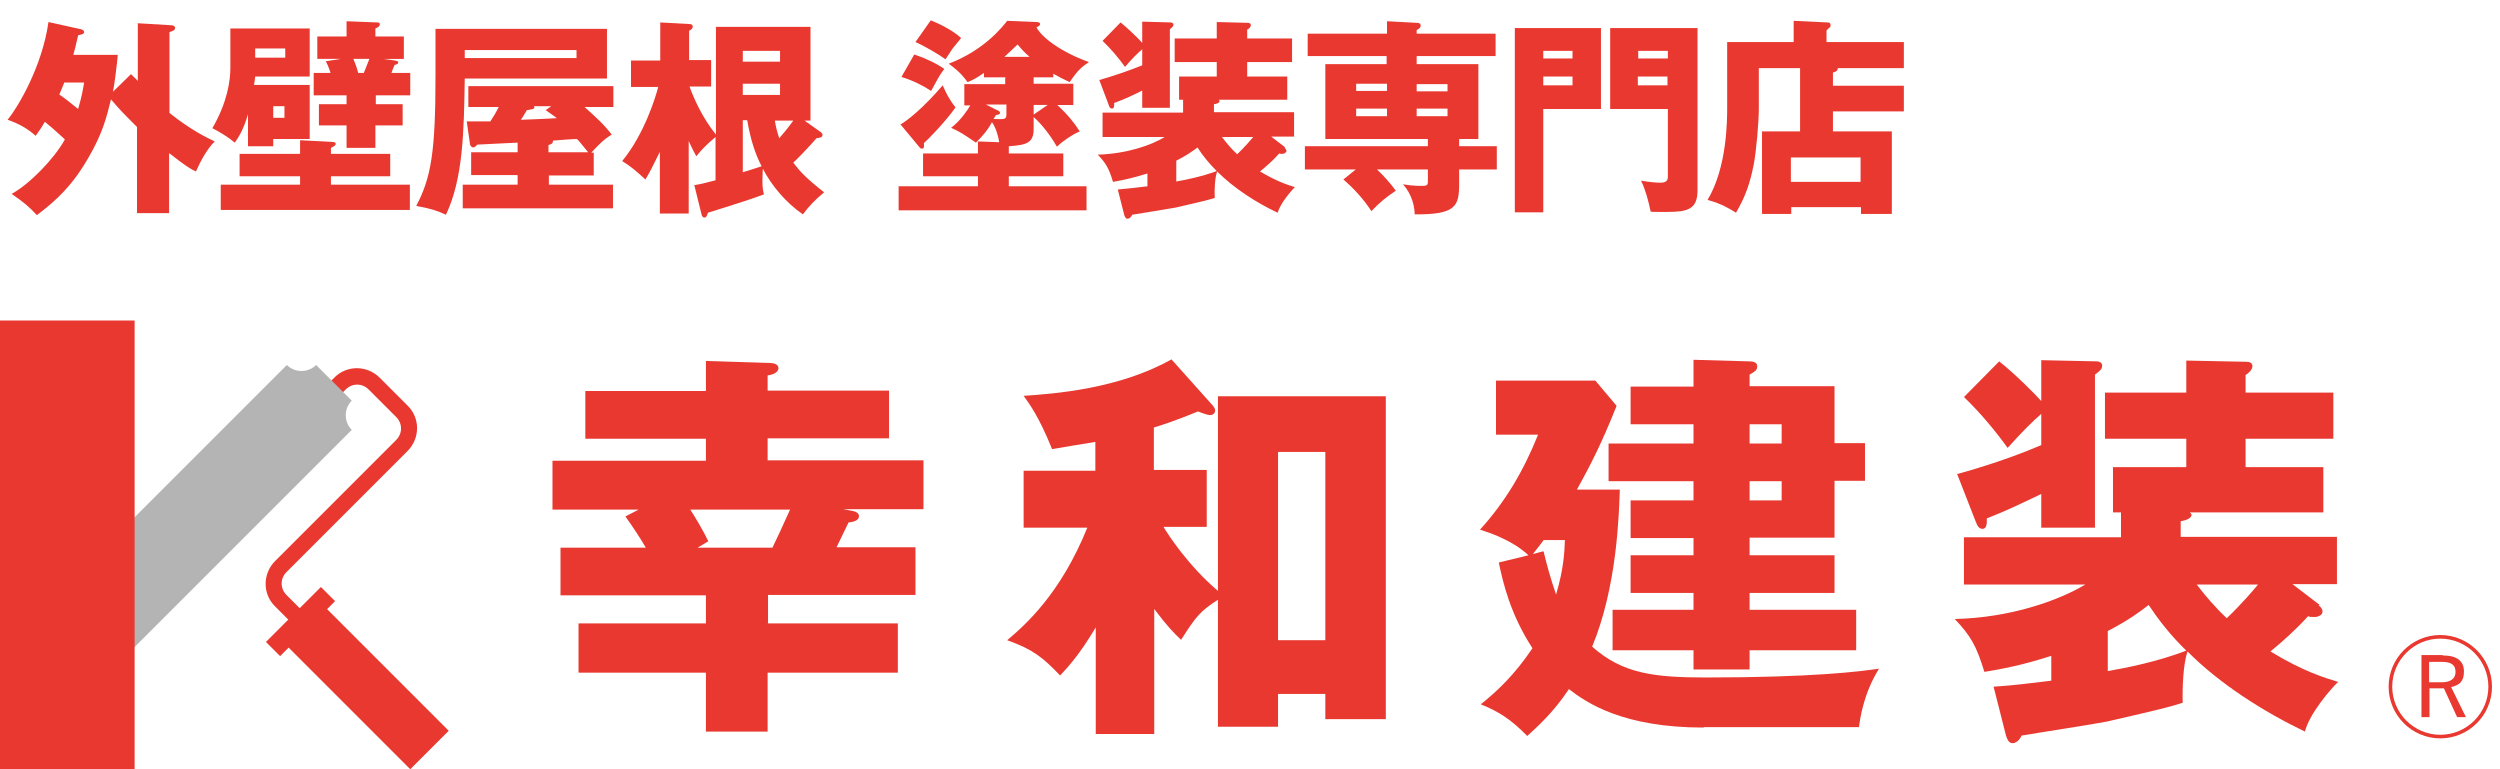 <?xml version="1.0" encoding="UTF-8"?>
<svg id="_レイヤー_1" data-name="レイヤー_1" xmlns="http://www.w3.org/2000/svg" version="1.1" viewBox="0 0 624 192">
  <!-- Generator: Adobe Illustrator 29.0.0, SVG Export Plug-In . SVG Version: 2.1.0 Build 186)  -->
  <defs>
    <style>
      .st0 {
        fill: none;
      }

      .st1 {
        fill: #e8382f;
      }

      .st2 {
        fill: #b4b4b5;
      }
    </style>
  </defs>
  <g>
    <g>
      <g>
        <g>
          <path class="st1" d="M78.5,161.3l2.9-2.9-9.9-9.9c-1.6-1.6-1.6-4.1,0-5.7l30.2-30.2c3.2-3.2,3.2-8.3,0-11.4l-6.9-6.9c-3.2-3.2-8.3-3.2-11.4,0l-19.5,19.5,2.9,2.9,19.5-19.5c1.6-1.6,4.1-1.6,5.7,0l6.9,6.9c1.6,1.6,1.6,4.1,0,5.7l-30.2,30.2c-3.2,3.2-3.2,8.3,0,11.4l9.9,9.9Z"/>
          <g>
            <path class="st1" d="M70.3,159.9l9.6-9.6,32.1,32.1-9.6,9.6-32.1-32.1Z"/>
            <rect class="st1" x="65.3" y="152.6" width="19.4" height="5" transform="translate(-87.7 98.5) rotate(-45)"/>
          </g>
          <path class="st2" d="M21,166.8c2,2,5.3,2,7.3,0l59.5-59.5c-2-2-2-5.3,0-7.3l-8.9-8.9c-2,2-5.3,2-7.3,0l-59.5,59.5c2,2,2,5.3,0,7.3l8.9,8.9Z"/>
        </g>
        <rect class="st1" y="80" width="33.6" height="112"/>
      </g>
      <g>
        <path class="st1" d="M191.6,155.6h32.5v12.3h-32.5v14.7h-15.4v-14.7h-31.8v-12.3h31.8v-7h-36.3v-11.9h21.3c-1.2-2.1-3.3-5.3-5.1-7.8l3.3-1.7h-21.5v-12.2h38.3v-5.5h-30.1v-11.9h30.1v-7.5l15.9.5c.8,0,2.2.2,2.2,1.3s-1.6,1.7-2.7,1.8v3.8h30.3v11.9h-30.3v5.5h38.9v12.2h-20l2.6.5c.6.1,1.3.6,1.3,1.2,0,1.3-1.8,1.5-2.6,1.6-2.3,4.7-2.5,5.2-3,6.2h19.7v11.9h-36.8v7ZM172.3,127.2c1.1,1.7,3.1,5,4.5,7.9l-2.7,1.6h18.7c1-2.1,2.4-5,4.4-9.5h-24.8Z"/>
        <path class="st1" d="M304,98.9h41.9v80.6h-15.1v-6.3h-11.8v8.2h-15v-31.7c-4.5,2.9-5.5,4.2-9.2,10-1.7-1.6-3.4-3.3-6.7-7.7v31.2h-14.6v-26.6c-4.1,6.9-7.1,10.1-8.9,12-4.2-4.4-6.7-6.5-13.2-8.8,4.7-4,13.3-11.6,20-28.1h-15.9v-14.2h17.9v-7.2c-1.7.3-9.3,1.5-10.8,1.8-3.4-8.4-5.7-11.3-7.1-13.3,7.5-.5,23.8-1.7,36.9-9.1l10.2,11.4c.3.3.7.9.7,1.3,0,.6-.4,1.2-1.2,1.2s-2-.5-3.1-.9c-2.2.9-6.6,2.7-11,4v10.6h13.2v14.2h-10.8c1.2,2,6.1,9.6,13.6,16v-48.8ZM330.8,159.8v-47h-11.8v47h11.8Z"/>
        <path class="st1" d="M425.2,181.6c-20,0-29.1-6.1-33.6-9.6-3.9,5.9-8,9.5-10.4,11.7-4.1-4.2-7.3-6.2-11.6-7.9,4-3.2,8.4-7.3,12.9-14-5.6-8.6-7.4-16.6-8.4-21.4l7.4-1.8c-4-3.8-9.9-5.7-12.1-6.4,6.3-6.9,10.9-14.7,14.5-23.7h-10.5v-13.5h24.8l5.3,6.3c-4,10-6.5,14.7-9.9,20.9h10.7c-.2,6.3-.7,24.3-6.9,39.2,7.6,6.8,15.6,7.7,28.5,7.7,26.6,0,38.4-1.5,43.1-2.2-4,6.4-4.8,13-5,14.6h-38.7ZM385.3,137.7c.7,2.9,1.6,6.4,3.1,10.7,1.9-6.4,2.1-10.6,2.2-13.6h-5.3c-.7.9-1.4,1.9-2.7,3.5l2.6-.7ZM422.7,134.3h-15.7v-9.4h15.7v-4.8h-21.2v-9.4h21.2v-4.8h-15.7v-9.4h15.7v-6.7l14,.4c.6,0,1.9.1,1.9,1.2s-.6,1.3-1.9,2.1v2.9h21.2v14.2h7.6v9.4h-7.6v14.2h-21.2v4.4h21.2v9.4h-21.2v4.2h26.6v10.1h-26.6v4.8h-14v-4.8h-20.2v-10.1h20.2v-4.2h-15.7v-9.4h15.7v-4.4ZM436.7,105.9v4.8h8v-4.8h-8ZM436.7,120.1v4.8h8v-4.8h-8Z"/>
        <path class="st1" d="M578.7,151.1c.6.4,1,.9,1,1.6s-.9,1.3-2,1.3-1.1,0-1.6-.2c-2.9,3.2-6.1,6.1-9.4,8.8,8.2,5,13.6,6.6,16.9,7.6-1.8,1.7-7.1,7.8-8.3,12.4-10.2-4.9-21.3-11.9-29.3-20-1.1,3.2-1.3,9.2-1.2,12.8-3.1,1-4.5,1.4-18.9,4.7-2.9.6-17.9,2.9-21.3,3.5-.8,1.7-1.9,1.9-2.3,1.9-1,0-1.4-1.3-1.6-1.9l-3.1-12.2c4.8-.3,9.5-.9,14.4-1.5v-6.2c-7.4,2.4-12.5,3.3-16.7,4-2-6.6-3.5-9.1-7.4-13.2,13.9-.3,25.9-4.6,32.6-8.6h-30.3v-11.8h39.2v-6.2h-2v-11.3h18.3v-7.1h-20.3v-11.5h20.3v-8l15,.3c.7,0,1.5.2,1.5,1.1s-1,1.8-1.7,2.2v4.4h21.9v11.5h-21.9v7.1h19.4v11.3h-33.3c.3.3.4.4.4.6,0,1.1-2.1,1.5-2.7,1.6v3.9h39v11.8h-11.1l6.8,5.2ZM488.6,118.3c9.5-2.6,17.2-5.6,20.9-7.2v-7.8c-2.1,1.8-4.9,4.6-8.4,8.5-2.7-3.8-6.8-8.8-10.9-12.7l8.8-8.9c3.8,3,9,8.2,10.5,9.9v-10.2l13.9.3c.5,0,1.3.3,1.3,1,0,1-.6,1.4-1.8,2.3v38.2h-13.4v-8.4c-5.9,2.8-8.3,4-13.6,6.1.1,1.3-.1,2.6-1,2.6s-1.3-.6-1.8-1.9l-4.6-11.8ZM526.1,167.5c4.6-.8,12.3-2.3,19.6-5.1-4.1-4-7-7.8-9.4-11.4-2.3,1.8-5.2,3.9-10.2,6.5v10ZM548.3,145.9c2.3,3,4.8,5.9,7.5,8.4,3.6-3.4,7-7.4,7.8-8.4h-15.3Z"/>
      </g>
      <rect class="st0" width="624" height="192"/>
    </g>
    <path class="st1" d="M622,171.4c0,7.1-5.8,12.9-12.9,12.9s-12.9-5.8-12.9-12.9,5.8-12.9,12.9-12.9,12.9,5.8,12.9,12.9ZM597.1,171.4c0,6.6,5.4,12,12,12s12-5.4,12-12-5.4-12-12-12-12,5.4-12,12ZM609.7,163.6c3.7,0,5.3,1.5,5.3,4s-1.1,3.4-3.2,3.9l3.7,7.5h-2.2l-3.3-7.2c-.2,0-.5,0-.8,0h-2.8v7.2h-2v-15.5h5.3ZM606.3,170.3h3.1c2.4,0,3.5-1,3.5-2.6s-.9-2.5-3.4-2.5h-3.2v5.2Z"/>
  </g>
  <g>
    <path class="st1" d="M32.8,18.6l1.6,1.6V5.8l8.3.5c.5,0,1,.2,1,.7s-.6.8-1.4,1v20.2c5.4,4.3,9.2,6.1,11.3,7.1-1.8,1.7-3.5,4.8-4.7,7.5-1.5-.7-2.6-1.4-6.7-4.6v15h-8v-21.5c-3.6-3.6-4.2-4.2-6.5-6.9-1.1,4.5-2.1,8.5-5.6,14.5-4,7-8,10.7-12.9,14.4-1.8-2-3.5-3.4-6.3-5.3,4.4-2.4,10.6-8.7,13.3-13.6-.6-.5-2.3-2.2-5-4.4-1.1,1.9-1.7,2.6-2.3,3.5-2-1.8-4.3-3.1-7-4,2.4-2.9,8.6-13.1,10.2-24.4l8.1,1.8c.5.1.8.4.8.7,0,.5-.6.6-1.5.8-.5,2.3-.8,3.4-1.2,4.9h11.1c-.2,2.3-.8,7.2-1.2,9.2l4.5-4.4ZM16,20.7c-.7,1.8-1,2.4-1.2,2.9,1.6,1.1,2.1,1.5,4.7,3.6,1-3.4,1.2-4.9,1.5-6.6h-5Z"/>
    <path class="st1" d="M77.3,21.2v13.5h-9.1v1.8h-6.3v-8c-1.1,3.8-2.3,5.7-3.3,7.1-1.7-1.4-3.6-2.6-5.6-3.6,3.8-6.5,4.5-12,4.5-15V7.1h19.8v12h-13.6c-.1.9-.2,1.6-.3,2.1h13.9ZM82.7,46.1h19.6v6.3h-47.2v-6.3h19.8v-2.1h-15.1v-5.6h15.1v-3.4l7.7.4c.9,0,1.2.2,1.2.5s-.3.6-1.2,1v1.5h14.8v5.6h-14.8v2.1ZM63.7,12.1v2.3h7.5v-2.3h-7.5ZM68.2,26.5v2.9h2.8v-2.9h-2.8ZM93.7,26h6.8v5.3h-6.8v5.6h-7.2v-5.6h-6.9v-5.3h6.9v-2.2h-8.2v-5.6h4.2c-.5-1.6-.9-2.4-1.2-2.9l3.7-.6h-5.8v-5.6h7.3v-3.8l7.6.3c.4,0,.7,0,.7.5s-.6.8-1.1,1v2h7.1v5.6h-5.2l2.3.3c1.1.2,1.5.2,1.5.6s-.5.5-.9.6c-.3.7-.7,1.6-.8,2h4.7v5.6h-8.6v2.2ZM88.2,14.7c.4,1,.8,1.9,1.2,3.5h1.4c.5-1.1,1.2-3.1,1.4-3.5h-4.1Z"/>
    <path class="st1" d="M151.5,7.2v12.4h-35.5c-.2,13.2-.4,25-4.7,34-2.1-1-4-1.6-7.4-2.2,3.7-7.1,4.8-13.3,4.8-32.6V7.2h42.8ZM136.9,46.1h16.1v5.9h-37.5v-5.9h13.7v-2.4h-11.6v-5.7h11.6v-2.4c-1.6.1-8.7.4-10.1.5-.2.3-.6.7-1,.7s-.8-.5-.8-.9l-.8-5.6c.9,0,5.1,0,5.9,0,1.1-1.7,1.2-1.9,2.1-3.6h-7.6v-5.2h36.2v5.2h-7.2c3.2,2.9,4.7,4.2,6.8,6.9-2,1.1-4,3.3-5.1,4.5h.6v5.7h-11.2v2.4ZM116,12.5v2h27.9v-2h-27.9ZM137.7,26.5h-4.4c.2.7,0,.7-1.8,1-.5.8-.9,1.6-1.5,2.4,3.2-.1,7.2-.3,9-.4-.3-.2-2.4-1.8-2.8-2l1.4-1ZM136.9,38h9.9c-1.4-1.7-2.4-3-2.8-3.3-1.3,0-4.7.3-6,.4.1.7-.4.9-1.1,1.1v1.8Z"/>
    <path class="st1" d="M178.4,6.7h23.9v23.4h-1.5l4.1,2.9c.2.2.4.4.4.7,0,.6-.7.7-1.5.8-1.8,2.1-4.9,5.3-5.8,6.1,1.6,2.1,3.1,3.8,7.7,7.4-2.4,2-3.8,3.5-5.3,5.5-4.1-2.8-7.8-7.1-10-11.4,0,.6-.1,1.5-.1,3,0,2.1.2,2.7.4,3.4-1.9.7-3.7,1.4-14,4.6-.3,1-.5,1.2-.9,1.2s-.6-.4-.7-.8l-1.8-7.3c1.4-.2,2.3-.4,5.3-1.2v-10.8c-2.4,2-3.6,3.3-4.8,4.8-.6-1.1-1.1-2-1.9-3.8v18.1h-7.2v-15.4c-1.8,3.7-2.7,5.4-3.6,6.9-2.5-2.3-3.6-3.2-5.8-4.6,5.6-6.8,8.4-16.2,9-18.5h-6.8v-6.6h7.3V5.6l7.2.4c.2,0,.9,0,.9.6s-.3.7-.9,1.1v7.3h5.5v6.6h-5.4c1.2,3.3,3.3,7.9,6.6,12V6.7ZM194.7,15.4v-2.7h-9.3v2.7h9.3ZM185.4,20.9v2.8h9.3v-2.8h-9.3ZM185.4,43c1.2-.4,3.6-1.1,4.7-1.5-1.5-2.9-2.7-6.3-3.6-11.5h-1.1v12.9ZM193.4,30.1c.3,1.9.7,3.2,1.1,4.4.8-.9,2.4-2.8,3.5-4.4h-4.6Z"/>
    <path class="st1" d="M251.1,19.3h-5.5v-1.1c-1.9,1.3-2.8,1.8-4.1,2.3-.8-1.1-1.8-2.5-4.7-4.6,9.2-3.5,13.7-9.6,14.6-10.7l7.3.3c.4,0,.9.1.9.5s-.4.6-.9.8c1.2,2.4,5.9,6.1,13.1,8.7-1.8,1.2-2.8,2-4.8,5-1.7-.8-2.7-1.3-4.1-2.1v.9h-4.9v1.6h9.9v5.3h-4c2.9,2.7,4.4,4.7,5.6,6.6-1.9.8-4.2,2.4-5.7,3.8-2.4-4.2-5.1-6.8-5.8-7.4v3c0,3.5-1.8,4-6.2,4.3v1.8h13.6v5.7h-13.6v2.5h19.4v6h-46.9v-6h19.8v-2.5h-13.7v-5.7h13.7v-3l5.3.2c-.2-1.5-.9-3.8-1.8-5-1,1.8-1.9,3-4,5.1-3.4-2.3-3.8-2.6-6.2-3.7,2.4-1.8,4.2-4.6,4.8-5.6h-1.5v-5.3h10.2v-1.6ZM224.7,31.1c1.8-1,5.7-4.1,10.6-9.8.8,1.9,1.8,3.8,3.2,5.5-2.3,3.3-6.6,7.8-7.9,8.9,0,.4.2,1.4-.4,1.4s-.7-.4-.9-.6l-4.5-5.4ZM228.2,13.6c2.5.8,5.5,2.2,7.5,3.6-.4.5-1.1,1.5-1.7,2.6-1.2,2.2-1.4,2.5-1.6,2.9-1.9-1.3-4.5-2.6-7.4-3.5l3.2-5.6ZM232.4,5.1c2.5,1,5.7,2.7,7.5,4.4-.3.4-.6.7-1.8,2.2-.4.4-1.8,2.7-2.1,3.1-1.6-1.2-5.4-3.4-7.5-4.3l3.8-5.4ZM251.1,26.1h-5l2.8,1.4c.3.1.7.3.7.7s-.7.5-1,.5c-.3.5-.4.6-.6,1,2.9.1,3.2.1,3.2-1.2v-2.5ZM257,14.2c-1.4-1.2-2-1.9-3-3.1-1.6,1.5-2.1,2-3.3,3.1h6.3ZM258,28.6l3.5-2.4h-3.5v2.4Z"/>
    <path class="st1" d="M320.6,36.9c.3.2.5.5.5.8s-.5.7-1,.7-.6,0-.8-.1c-1.5,1.7-3.1,3.1-4.8,4.5,4.2,2.5,7,3.4,8.7,3.9-.9.9-3.6,4-4.3,6.4-5.3-2.5-10.9-6.1-15.1-10.3-.6,1.7-.7,4.7-.6,6.6-1.6.5-2.3.7-9.7,2.4-1.5.3-9.2,1.5-10.9,1.8-.4.9-1,1-1.2,1-.5,0-.7-.7-.8-1l-1.6-6.3c2.4-.2,4.9-.5,7.4-.8v-3.2c-3.8,1.2-6.4,1.7-8.6,2.1-1-3.4-1.8-4.7-3.8-6.8,7.1-.2,13.3-2.3,16.7-4.4h-15.5v-6.1h20.1v-3.2h-1v-5.8h9.4v-3.6h-10.5v-5.9h10.5v-4.1l7.7.2c.4,0,.8.1.8.6s-.5.9-.9,1.1v2.2h11.2v5.9h-11.2v3.6h10v5.8h-17.1c.2.2.2.2.2.3,0,.6-1.1.8-1.4.8v2h20v6.1h-5.7l3.5,2.7ZM274.3,20c4.9-1.4,8.8-2.9,10.8-3.7v-4c-1.1.9-2.5,2.3-4.3,4.4-1.4-2-3.5-4.5-5.6-6.5l4.5-4.6c2,1.6,4.6,4.2,5.4,5.1v-5.3l7.1.2c.3,0,.7.2.7.5,0,.5-.3.7-.9,1.2v19.6h-6.9v-4.3c-3,1.5-4.3,2.1-7,3.1,0,.7,0,1.4-.5,1.4s-.7-.3-.9-1l-2.3-6.1ZM293.6,45.3c2.3-.4,6.3-1.2,10.1-2.6-2.1-2.1-3.6-4-4.8-5.9-1.2.9-2.7,2-5.3,3.3v5.1ZM305,34.2c1.2,1.6,2.4,3,3.8,4.3,1.9-1.8,3.6-3.8,4-4.3h-7.9Z"/>
    <path class="st1" d="M346.2,14h-19.8v-5.6h19.8v-3.1l7.4.4c.5,0,1,.1,1,.7s-.5.8-1,1.1v.9h19.7v5.6h-19.7v2h15.4v18.7h-4.8v1.8h9.4v5.8h-9.4v3.7c0,5.5-.9,7.6-11.1,7.5,0-1.8-.6-4.9-2.9-7.5,1.2.2,2.7.4,4.5.4s1.7-.2,1.7-1.8v-2.3h-12.7c1.9,1.8,3.2,3.3,4.7,5.3-2.4,1.6-3.9,2.8-6.1,5.1-1.8-2.8-4.3-5.6-7-7.9l3.1-2.5h-12.7v-5.8h30.7v-1.8h-25.6v-18.7h15.3v-2ZM346.2,20.9h-7.7v1.8h7.7v-1.8ZM346.2,27.1h-7.7v1.9h7.7v-1.9ZM353.6,22.8h7.7v-1.8h-7.7v1.8ZM353.6,29h7.7v-1.9h-7.7v1.9Z"/>
    <path class="st1" d="M399.6,7v20.2h-14.4v25.8h-7.1V7h21.4ZM392.5,14.6v-1.9h-7.3v1.9h7.3ZM385.2,19.1v2.2h7.3v-2.2h-7.3ZM423.7,7v40.5c0,4.8-2.5,5.4-7.7,5.4s-3.1,0-4-.1c-.5-2.5-1.4-5.8-2.4-7.7,2.4.4,4,.5,4.7.5s2,0,2-1.4v-17h-14.4V7h21.8ZM416.3,14.6v-1.9h-7.4v1.9h7.4ZM408.8,19.1v2.2h7.4v-2.2h-7.4Z"/>
    <path class="st1" d="M475.2,21.4v6.4h-17.7v5h14.7v20.6h-7.7v-1.7h-17.4v1.7h-7.3v-20.6h9.5v-15.8h-10.3v10.2c0,3-.6,10.5-1.3,14-.9,4.5-2,7.8-4.4,11.9-1.1-.7-3.6-2.3-7.1-3.2,4.9-8.1,4.9-20,4.9-23.1V10.5h16.6v-5.3l8.4.4c.3,0,.8,0,.8.7s-.2.5-.3.6c-.4.4-.5.5-.7.7v2.9h19.3v6.5h-16.5c0,.4,0,.8-1.2,1.1v3.3h17.7ZM447,45.4h17.4v-6.1h-17.4v6.1Z"/>
  </g>
</svg>